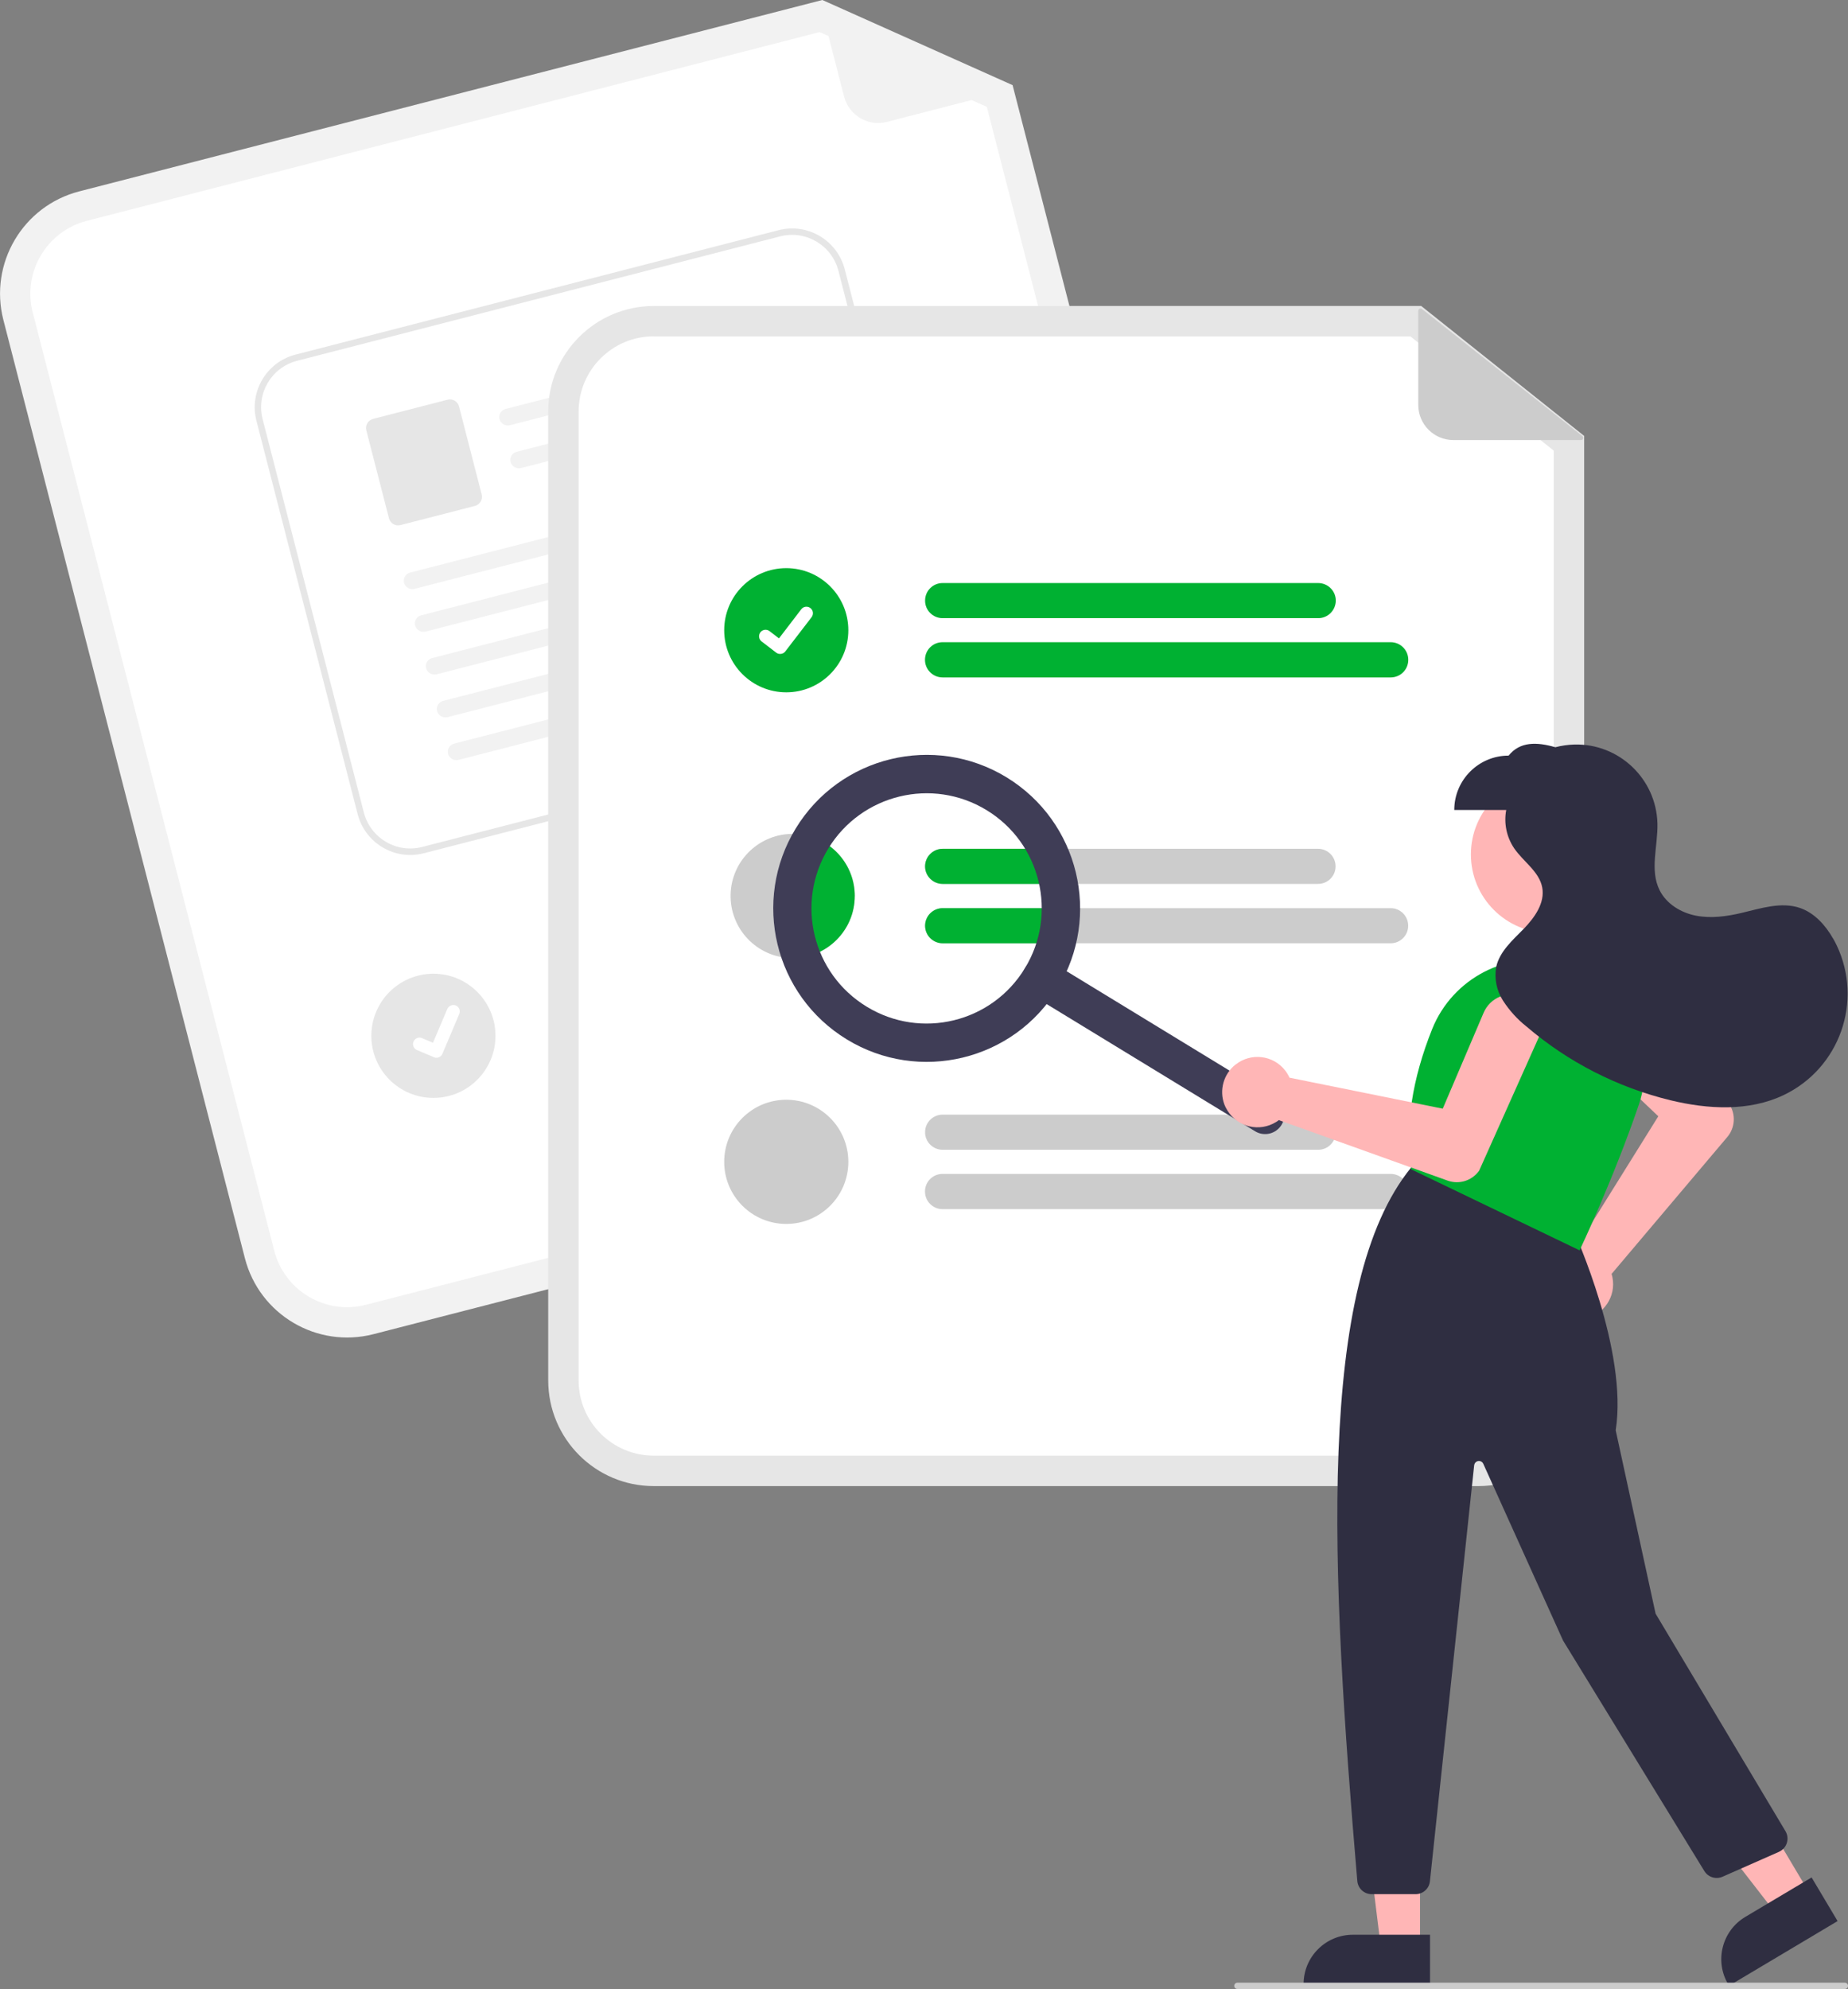 <?xml version="1.0" encoding="UTF-8"?>
<svg id="_レイヤー_2" data-name="レイヤー 2" xmlns="http://www.w3.org/2000/svg" width="170" height="182.92" viewBox="0 0 170 182.92">
  <rect x="0" y="0" width="170" height="182.92" fill="#808080" stroke="none"/>
  <defs>
    <style>
      .cls-1 {
        fill: #2f2e41;
      }

      .cls-2 {
        fill: #e6e6e6;
      }

      .cls-3 {
        fill: #ffb6b6;
      }

      .cls-4 {
        fill: #3f3d56;
      }

      .cls-5 {
        fill: #ccc;
      }

      .cls-6 {
        fill: #00b132;
      }

      .cls-7 {
        fill: #fff;
      }

      .cls-8 {
        fill: #f2f2f2;
      }
    </style>
  </defs>
  <g id="design">
    <g>
      <path class="cls-8" d="M107.84,103.78l-73.49,18.92c-5.19,1.33-10.48-1.79-11.82-6.98L.31,29.42c-1.33-5.19,1.79-10.48,6.98-11.82L75.65,0l17.5,7.83,21.66,84.13c1.33,5.19-1.79,10.48-6.98,11.82Z"/>
      <path class="cls-7" d="M7.98,20.31c-3.69.96-5.92,4.72-4.97,8.42l22.22,86.3c.96,3.69,4.72,5.92,8.42,4.97l73.49-18.92c3.69-.96,5.92-4.72,4.97-8.42L90.78,9.83l-15.38-6.88L7.98,20.31Z"/>
      <path class="cls-8" d="M92.96,8.28l-11.37,2.93c-1.73.45-3.49-.6-3.94-2.32l-2.16-8.4c-.03-.11.04-.22.15-.25.04-.01.09,0,.13.01l17.23,7.65c.1.05.15.16.1.27-.03.06-.07.1-.13.11Z"/>
      <path class="cls-5" d="M86.98,81.98l-33.46,8.62c-.86.22-1.75-.3-1.97-1.16-.22-.86.3-1.75,1.16-1.97h0l33.46-8.62c.86-.22,1.75.3,1.97,1.16.22.86-.3,1.75-1.16,1.97Z"/>
      <path class="cls-5" d="M94.8,85.6l-39.91,10.28c-.86.22-1.75-.3-1.97-1.16-.22-.86.3-1.74,1.16-1.97l39.91-10.28c.86-.22,1.75.3,1.97,1.16s-.3,1.75-1.16,1.97Z"/>
      <circle id="a597741b-ffcf-4aba-98b0-6652ef5d57c9" class="cls-2" cx="39.87" cy="95.26" r="5.71"/>
      <path class="cls-7" d="M83.42,67.03l-44.43,11.44c-2.67.69-5.4-.92-6.09-3.6l-9.31-36.17c-.69-2.67.92-5.4,3.6-6.09l44.43-11.44c2.67-.69,5.4.92,6.09,3.6l9.31,36.17c.69,2.67-.92,5.4-3.6,6.09Z"/>
      <path class="cls-2" d="M83.42,67.03l-44.43,11.44c-2.67.69-5.4-.92-6.09-3.6l-9.31-36.17c-.69-2.67.92-5.4,3.6-6.09l44.43-11.44c2.67-.69,5.4.92,6.09,3.6l9.31,36.17c.69,2.67-.92,5.4-3.6,6.09ZM27.33,33.18c-2.36.61-3.78,3.01-3.17,5.37l9.31,36.17c.61,2.36,3.01,3.78,5.37,3.17l44.43-11.44c2.36-.61,3.78-3.01,3.17-5.37l-9.31-36.17c-.61-2.36-3.01-3.78-5.37-3.17l-44.43,11.44Z"/>
      <path id="b056fd3f-f1a0-44f0-b006-deff0bee637d-83" class="cls-8" d="M69.36,33.33l-22.43,5.77c-.41.11-.83-.11-.97-.51-.13-.41.1-.84.51-.97.01,0,.03,0,.04-.01l22.83-5.88c.92.47.68,1.42.03,1.59h0Z"/>
      <path id="f1ea6668-a825-428d-96fe-a2c4e1b5a672-84" class="cls-8" d="M70.38,37.27l-22.43,5.77c-.41.11-.83-.11-.97-.51-.13-.41.1-.84.51-.97.01,0,.03,0,.04-.01l22.83-5.88c.92.47.68,1.42.03,1.59h0Z"/>
      <path id="ee9aa382-a9c9-40d0-8ed3-22ec2dd616d6-85" class="cls-2" d="M43.68,46.53l-6.84,1.76c-.47.12-.94-.16-1.06-.63l-2.08-8.08c-.12-.47.16-.94.63-1.06l6.84-1.76c.47-.12.94.16,1.06.63l2.08,8.08c.12.47-.16.94-.63,1.06h0Z"/>
      <path id="be954d2b-d8b8-4d26-80a0-a319e99a4b10-86" class="cls-8" d="M72.38,45.34l-34.23,8.81c-.41.11-.83-.11-.97-.51-.13-.41.1-.84.5-.97.01,0,.03,0,.04-.01l34.63-8.91c.92.47.68,1.42.03,1.59h0Z"/>
      <path id="baaae9e4-1b4d-40c2-8a9d-f2abb078b489-87" class="cls-8" d="M73.4,49.27l-34.23,8.81c-.41.11-.83-.11-.97-.51-.13-.41.1-.84.5-.97.01,0,.03,0,.04-.01l34.63-8.91c.92.47.68,1.42.03,1.59h0Z"/>
      <path id="a91bf4c9-37f6-4391-92ed-1882bd0ce21c-88" class="cls-8" d="M74.41,53.2l-34.23,8.81c-.41.11-.83-.11-.97-.51-.13-.41.1-.84.5-.97.01,0,.03,0,.04-.01l34.63-8.91c.92.47.68,1.42.03,1.59h0Z"/>
      <path id="efb98e07-468b-4c85-9a64-ee4cc5493d6f-89" class="cls-8" d="M75.42,57.14l-34.23,8.81c-.41.11-.83-.11-.97-.51-.13-.41.1-.84.5-.97.01,0,.03,0,.04-.01l34.63-8.91c.92.47.68,1.42.03,1.59Z"/>
      <path id="aeb1db98-32e5-40b8-ab89-fdad6a3263dc-90" class="cls-8" d="M76.43,61.07l-34.23,8.81c-.41.11-.83-.11-.97-.51-.13-.41.1-.84.5-.97.01,0,.03,0,.04-.01l34.63-8.91c.92.47.68,1.42.03,1.59Z"/>
      <path id="be265de5-288f-49a7-867d-c42e7cdbf4db-91" class="cls-7" d="M40.29,97.26c-.12.03-.26.02-.37-.03h0s-1.56-.66-1.56-.66c-.3-.13-.45-.48-.32-.78.13-.3.48-.45.78-.32,0,0,0,0,0,0l1.01.43,1.32-3.11c.13-.3.48-.44.78-.32,0,0,0,0,0,0h0s0,.02,0,.02v-.02c.31.13.45.48.32.78l-1.55,3.66c-.07.17-.22.3-.4.34h0Z"/>
      <path class="cls-2" d="M136.02,136.67H60.14c-5.36,0-9.7-4.35-9.71-9.71V37.85c0-5.36,4.35-9.7,9.71-9.71h70.6l14.99,11.95v86.87c0,5.36-4.35,9.7-9.71,9.71Z"/>
      <path class="cls-7" d="M60.14,30.93c-3.82,0-6.91,3.1-6.91,6.91v89.12c0,3.82,3.1,6.91,6.91,6.91h75.88c3.82,0,6.91-3.1,6.91-6.91V41.44l-13.18-10.5H60.14Z"/>
      <path class="cls-6" d="M121.26,56.85h-34.55c-.89,0-1.62-.73-1.61-1.62,0-.89.72-1.61,1.61-1.61h34.55c.89,0,1.62.72,1.62,1.61,0,.89-.72,1.62-1.61,1.62h0Z"/>
      <path class="cls-6" d="M127.93,62.3h-41.22c-.89,0-1.62-.72-1.62-1.62s.72-1.62,1.62-1.62h41.22c.89,0,1.62.72,1.62,1.62s-.72,1.62-1.62,1.62Z"/>
      <path class="cls-5" d="M121.26,78.06h-34.55c-.89,0-1.62.72-1.62,1.61s.72,1.62,1.61,1.62h34.55c.89,0,1.62-.73,1.61-1.62,0-.89-.72-1.61-1.61-1.61Z"/>
      <path class="cls-5" d="M127.93,83.52h-41.21c-.89,0-1.62.72-1.62,1.61s.72,1.62,1.61,1.62h41.22c.89,0,1.62-.73,1.61-1.62,0-.89-.72-1.61-1.61-1.61Z"/>
      <path class="cls-5" d="M121.26,105.74h-34.55c-.89,0-1.62-.73-1.61-1.62,0-.89.72-1.61,1.61-1.61h34.55c.89,0,1.62.72,1.62,1.61,0,.89-.72,1.62-1.61,1.62h0Z"/>
      <path class="cls-5" d="M127.93,111.2h-41.22c-.89,0-1.62-.72-1.62-1.62s.72-1.62,1.62-1.62h41.22c.89,0,1.62.72,1.62,1.62s-.72,1.62-1.62,1.62Z"/>
      <circle id="abdb8e2f-a218-463c-85f4-c869fef49971" class="cls-6" cx="72.33" cy="57.96" r="5.71"/>
      <path id="ba7dbbd6-0052-44b1-a552-47a8298b8d3e-92" class="cls-7" d="M71.76,60.14c-.13,0-.25-.04-.36-.12h0s-1.34-1.03-1.34-1.03c-.26-.2-.31-.57-.11-.84.2-.26.57-.31.84-.11,0,0,0,0,0,0l.87.67,2.05-2.68c.2-.26.57-.31.84-.11h0s0,0,0,0v.02s0-.02,0-.02c.26.2.31.57.11.84l-2.42,3.15c-.11.15-.29.23-.47.23h0Z"/>
      <path class="cls-5" d="M78.63,82.4c0,3.15-2.56,5.71-5.71,5.71h0s-.1,0-.15,0c-3.15-.08-5.64-2.7-5.56-5.86.08-3.15,2.7-5.64,5.86-5.56,3.1.08,5.57,2.61,5.57,5.71Z"/>
      <circle id="e4a71040-498e-4958-ad41-c2d79154b8f7" class="cls-5" cx="72.33" cy="106.85" r="5.71"/>
      <path class="cls-5" d="M145.44,40.47h-11.74c-1.79,0-3.23-1.45-3.23-3.23h0v-8.67c0-.11.09-.2.2-.2.05,0,.09.02.13.04l14.77,11.7c.09.07.1.2.03.28-.04.05-.1.08-.16.08Z"/>
      <path class="cls-6" d="M78.63,82.4c0,3.15-2.56,5.71-5.71,5.71h0s-.1,0-.15,0c-1.5-3.74-1.08-7.97,1.11-11.34,2.74.47,4.75,2.85,4.75,5.63Z"/>
      <path class="cls-6" d="M85.1,79.68c0-.89.72-1.62,1.62-1.62h8.61c.5,1.02.86,2.11,1.06,3.23h-9.67c-.89,0-1.62-.72-1.62-1.61Z"/>
      <path class="cls-6" d="M96.59,83.52c0,1.09-.14,2.18-.43,3.23h-9.44c-.89,0-1.62-.72-1.62-1.61s.72-1.62,1.61-1.62h9.87Z"/>
      <path class="cls-4" d="M117.89,103.45c-.51.83-1.59,1.1-2.43.59l-20.59-12.56c-.83-.51-1.1-1.59-.59-2.43.51-.83,1.59-1.1,2.43-.59l20.59,12.56c.83.51,1.1,1.59.59,2.43Z"/>
      <path class="cls-4" d="M97.3,90.89c-4.06,6.66-12.75,8.76-19.4,4.7-6.66-4.06-8.76-12.75-4.7-19.4,4.06-6.66,12.75-8.76,19.4-4.7h0c6.65,4.07,8.75,12.75,4.7,19.4ZM76.2,78.03c-3.05,4.99-1.47,11.51,3.53,14.55,4.99,3.05,11.51,1.47,14.55-3.53,3.05-4.99,1.47-11.51-3.53-14.55-4.99-3.04-11.5-1.46-14.55,3.53Z"/>
      <circle class="cls-3" cx="142.53" cy="78.58" r="7.22"/>
      <path class="cls-3" d="M142.06,119.08c-.55-1.7.39-3.52,2.09-4.07.12-.04.24-.07.36-.09.14-.03.29-.05.43-.05l7.61-12.21-6.95-6.61c-1.11-1.06-1.15-2.81-.1-3.92s2.81-1.15,3.92-.1c.01.01.02.02.04.04l9.6,9.46.02.02c.61.93.54,2.15-.17,3l-10.66,12.61c.03.1.06.2.08.31.35,1.75-.79,3.46-2.54,3.81-.12.02-.24.04-.36.05-.09,0-.18.01-.27.01-1.4,0-2.64-.91-3.08-2.25Z"/>
      <polygon class="cls-3" points="130.63 179.12 127.03 179.12 125.31 165.21 130.63 165.21 130.63 179.12"/>
      <path class="cls-1" d="M131.55,182.61h-11.63v-.15c0-2.5,2.03-4.53,4.53-4.53h7.1s0,4.67,0,4.67Z"/>
      <polygon class="cls-3" points="166.47 174.13 163.37 175.98 154.78 164.91 159.36 162.18 166.47 174.13"/>
      <path class="cls-1" d="M169.05,176.67l-9.99,5.95-.08-.13c-1.28-2.15-.57-4.92,1.57-6.2,0,0,0,0,0,0h0s6.1-3.63,6.1-3.63l2.39,4.01Z"/>
      <path class="cls-1" d="M124.86,172.99c-2.42-28.44-3.85-54.87,4.98-65.65l.07-.08,14.86,5.94.02.05c.05.11,4.99,10.98,3.84,18.29l3.67,16.86,11.95,20.01c.37.63.17,1.44-.46,1.82-.05.03-.1.05-.15.08l-5.19,2.29c-.61.26-1.31.04-1.66-.52l-13-21.2-7.34-16.26c-.1-.22-.36-.32-.58-.22-.14.06-.24.2-.26.36l-4.07,38.26c-.07.67-.64,1.18-1.32,1.18h-4.04c-.69,0-1.26-.53-1.32-1.21Z"/>
      <path class="cls-6" d="M129.88,107.57l-.07-.03v-.08c-.57-3.89.09-8.2,1.94-12.83,1.89-4.68,6.92-7.28,11.82-6.1h0c2.77.68,5.12,2.49,6.49,4.99,1.35,2.47,1.6,5.4.7,8.07-2.33,6.82-5.36,13.21-5.39,13.27l-.06.13-15.43-7.42Z"/>
      <path class="cls-3" d="M113.67,97.9c1.4-1.11,3.44-.87,4.54.53.08.1.15.2.21.3.08.12.14.25.2.38l14.1,2.85,3.76-8.82c.6-1.41,2.23-2.07,3.64-1.47,1.41.6,2.07,2.23,1.47,3.64,0,.02-.01.03-.02.05l-5.5,12.3-.02.03c-.66.9-1.82,1.26-2.87.89l-15.54-5.57c-.08.07-.17.13-.26.18-1.52.94-3.51.47-4.46-1.05-.06-.1-.12-.21-.18-.32-.04-.08-.08-.17-.11-.25-.49-1.32-.07-2.8,1.03-3.67Z"/>
      <path class="cls-1" d="M168.63,86.32c-.7-1.23-1.71-2.36-3.05-2.82-1.73-.59-3.6.04-5.38.46-1.37.32-2.8.52-4.19.25-1.38-.27-2.71-1.08-3.34-2.34-.93-1.85-.15-4.06-.2-6.14-.11-4.11-3.53-7.36-7.64-7.26-.59.02-1.18.1-1.75.25-1.7-.49-3.25-.54-4.3.77-2.76,0-5,2.24-5,5h4.78c-.23,1.22.03,2.48.72,3.51.84,1.24,2.31,2.14,2.59,3.61.27,1.43-.7,2.78-1.71,3.82-1.02,1.04-2.2,2.07-2.52,3.48-.19,1.08.03,2.19.62,3.11.59.91,1.32,1.72,2.17,2.39,3.82,3.27,8.36,5.59,13.25,6.78,3.44.83,7.21,1.04,10.4-.48,5.15-2.46,7.33-8.62,4.88-13.77-.1-.21-.21-.42-.33-.63Z"/>
      <path class="cls-5" d="M169.71,182.92h-55.88c-.16,0-.29-.13-.29-.29s.13-.29.29-.29h55.88c.16,0,.29.13.29.29s-.13.29-.29.29Z"/>
    </g>
  </g>
</svg>